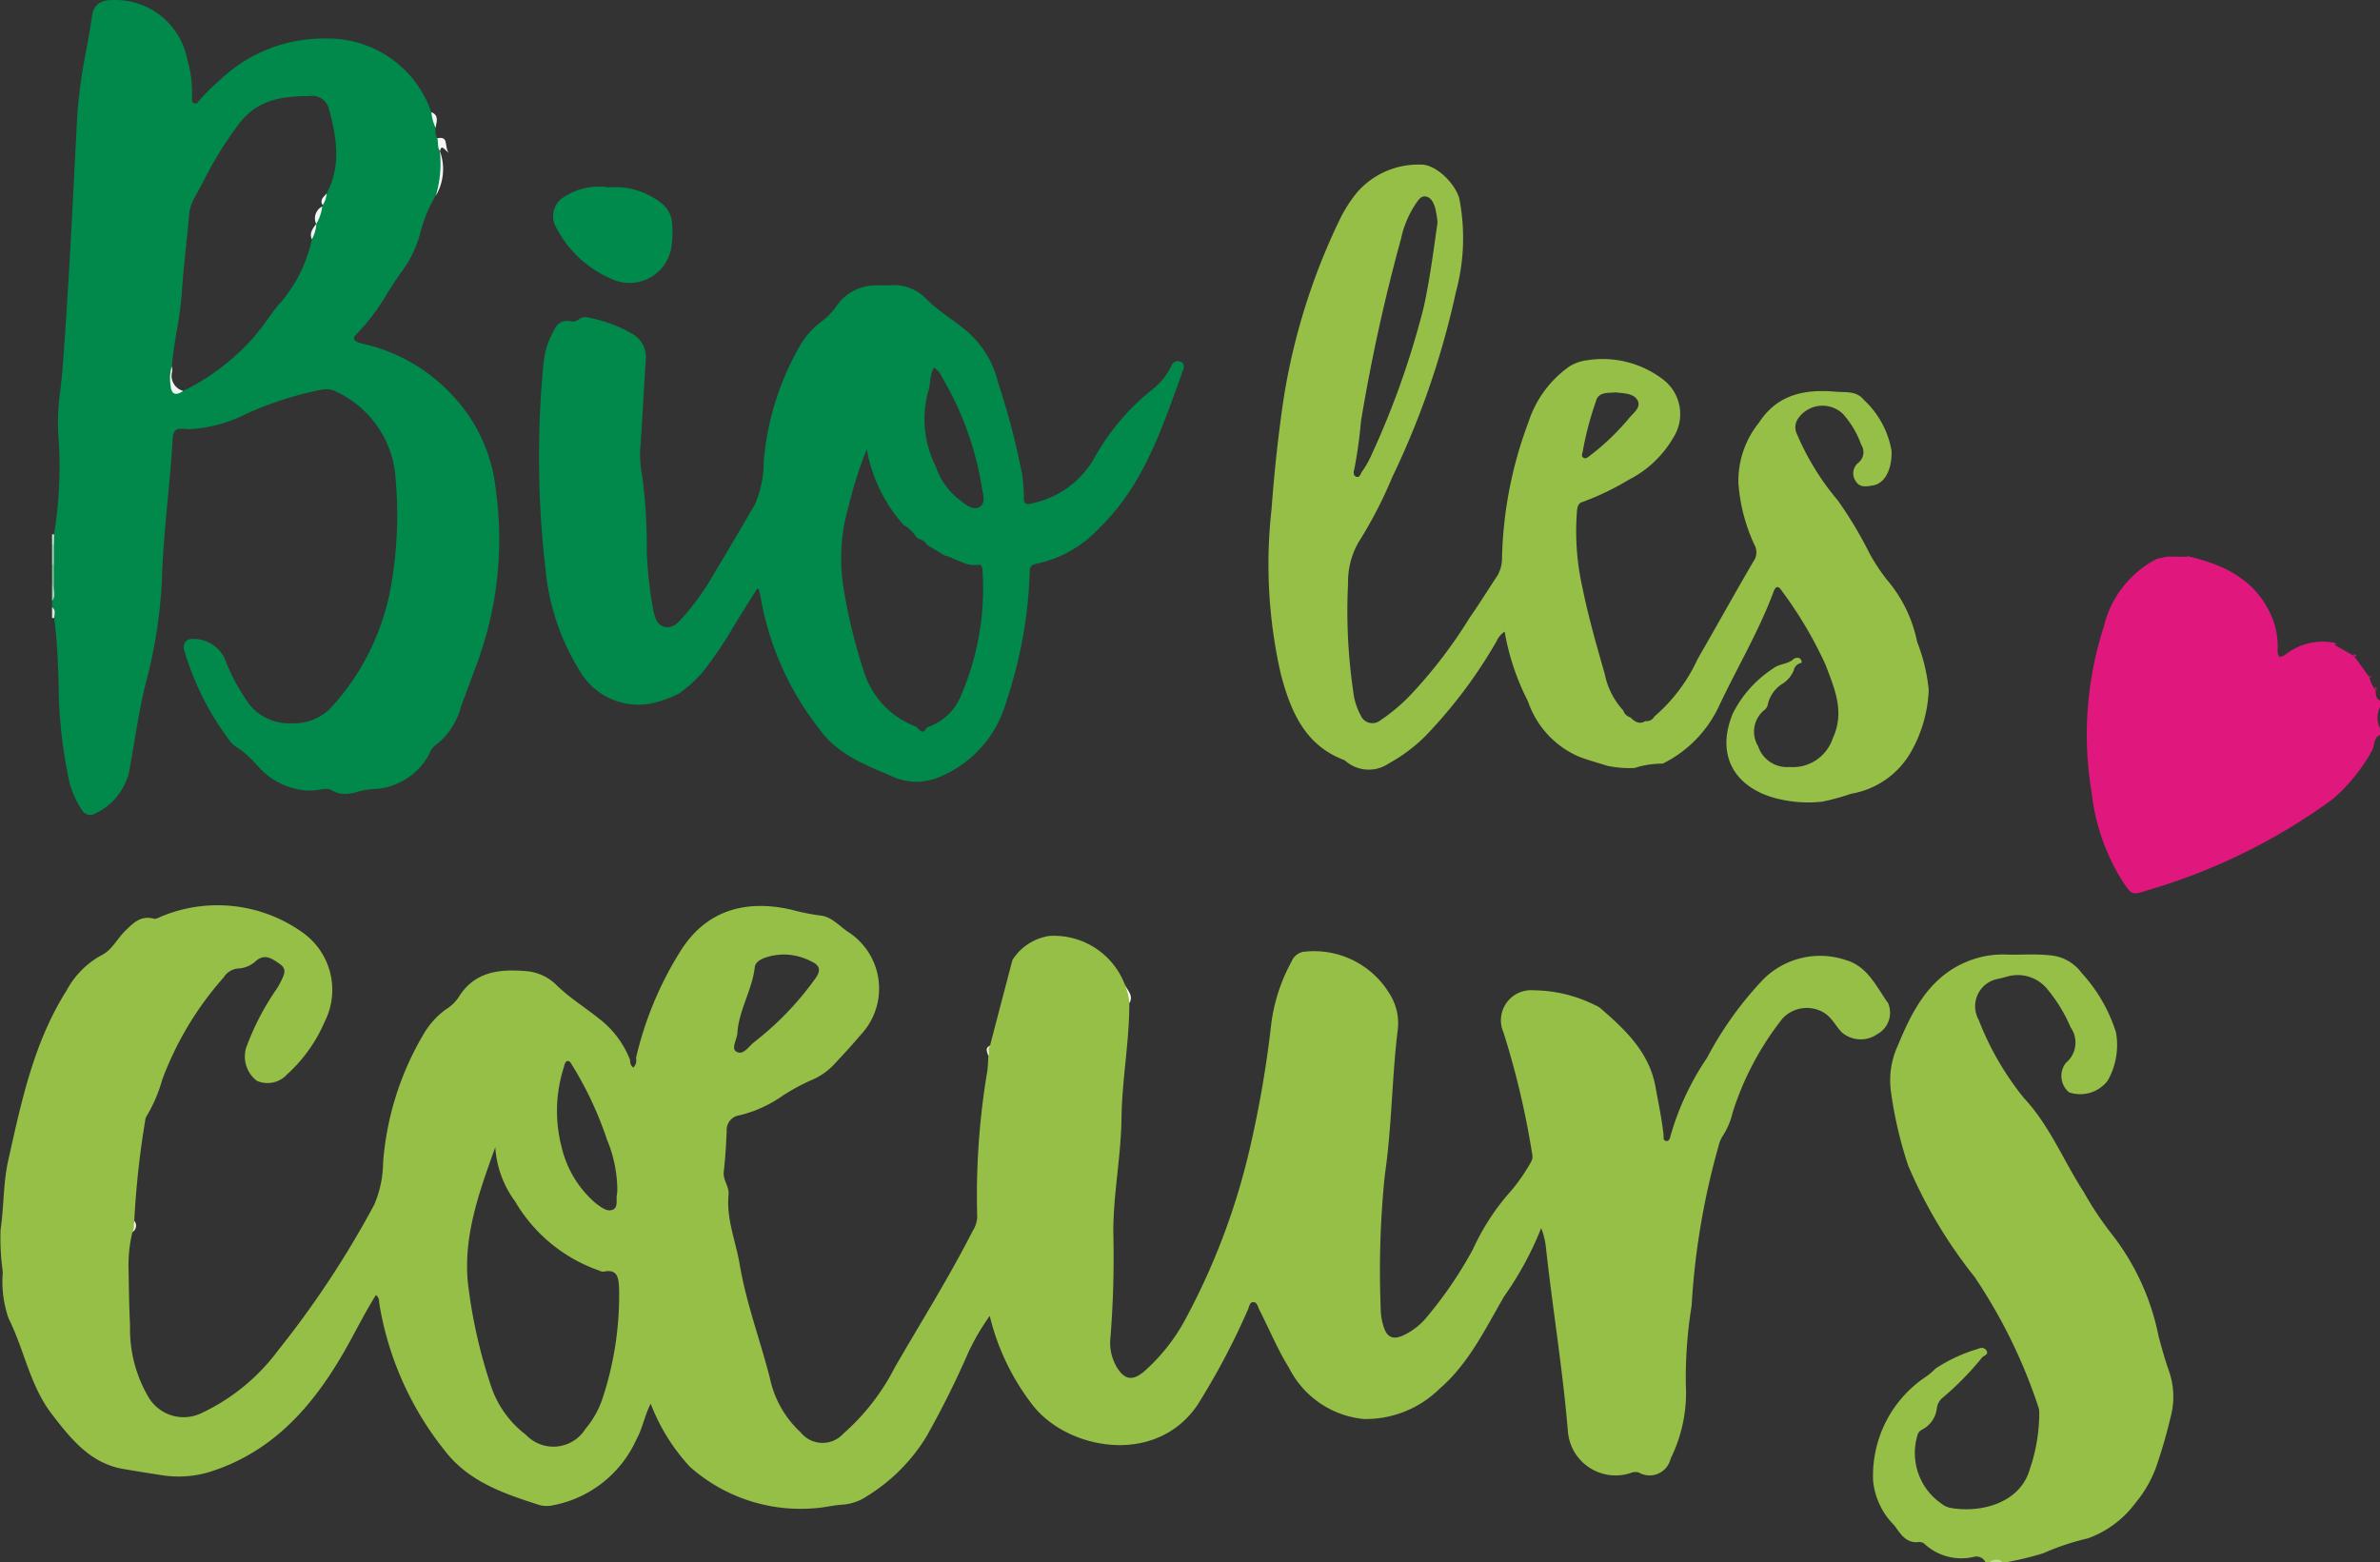 <?xml version="1.0" encoding="UTF-8"?> <svg xmlns="http://www.w3.org/2000/svg" xmlns:xlink="http://www.w3.org/1999/xlink" id="Groupe_352" data-name="Groupe 352" width="136.694" height="89.732" viewBox="0 0 136.694 89.732"><rect x="0" y="0" width="136.694" height="89.732" fill="#333333" stroke="none"/><defs><clipPath id="clip-path"><rect id="Rectangle_277" data-name="Rectangle 277" width="136.694" height="89.732" fill="none"></rect></clipPath></defs><g id="Groupe_352-2" data-name="Groupe 352" clip-path="url(#clip-path)"><path id="Soustraction_7" data-name="Soustraction 7" d="M2.178,46.816a.6.6,0,0,1-.469-.3,5.2,5.2,0,0,1-.83-2.187l-.033-.151a27.325,27.325,0,0,1-.47-4.951v-.024c-.03-.875-.061-1.781-.139-2.667-.02-.222-.046-.447-.071-.665l0-.017-.015-.128c-.009-.077-.017-.153-.025-.23a.406.406,0,0,1-.061-.307A.4.4,0,0,0,0,34.883v-.37a1.145,1.145,0,0,0,.063-.572,2,2,0,0,1,0-.342V31.339a1.585,1.585,0,0,0,0-.215v-.009a.831.831,0,0,1,.052-.42,24.3,24.3,0,0,0,.244-5.748,12.974,12.974,0,0,1,.125-2.58l0-.02c.043-.374.089-.759.117-1.14.288-3.76.487-7.587.679-11.29V9.86c.057-1.092.115-2.221.175-3.332A29.435,29.435,0,0,1,1.97,2.863l0-.012c.117-.646.239-1.315.333-1.977C2.392.286,2.77,0,3.463,0c.037,0,.075,0,.114,0A4.2,4.2,0,0,1,7.766,3.416a6.827,6.827,0,0,1,.274,2.125c0,.018,0,.037,0,.056-.011.128-.022.271.113.331a.189.189,0,0,0,.079.018c.093,0,.159-.085.216-.161.018-.022.031-.04.045-.056A11.041,11.041,0,0,1,9.554,4.678l.109-.1.1-.093a8.608,8.608,0,0,1,5.893-2.273h.128a6.281,6.281,0,0,1,6,4.234.815.815,0,0,1,.2.584v.012a1.505,1.505,0,0,0,.043.3c0,.043,0,.088,0,.131v.018a.666.666,0,0,0,.093.447c.207.109.173.27.14.425a.443.443,0,0,0,0,.3l0,.006a4.259,4.259,0,0,1-.23,2.568,8.237,8.237,0,0,0-.867,2.089,6.5,6.5,0,0,1-1.038,2.216c-.313.422-.6.874-.879,1.31l0,.006A11.977,11.977,0,0,1,17.46,19.22c-.092.087-.132.163-.122.23s.071.129.188.188a1.229,1.229,0,0,0,.289.1,10,10,0,0,1,5.247,3.041,9.3,9.3,0,0,1,2.424,5.352,20.579,20.579,0,0,1-1.125,10.1c-.255.692-.542,1.465-.878,2.365a4.043,4.043,0,0,1-1.417,2.177.959.959,0,0,0-.347.424,3.732,3.732,0,0,1-2.092,1.892,3.233,3.233,0,0,1-1.123.233,4.371,4.371,0,0,0-.909.145,2.618,2.618,0,0,1-.77.137,1.426,1.426,0,0,1-.776-.219.6.6,0,0,0-.309-.068,1.605,1.605,0,0,0-.292.03,3.809,3.809,0,0,1-.7.066,4.067,4.067,0,0,1-2.941-1.427l-.086-.088-.086-.089,0,0a5.153,5.153,0,0,0-1.011-.877,1.388,1.388,0,0,1-.409-.37A16.191,16.191,0,0,1,7.6,37.38a.575.575,0,0,1,.05-.509A.521.521,0,0,1,8.08,36.7c.038,0,.073,0,.1,0a1.971,1.971,0,0,1,1.795,1.278,11.031,11.031,0,0,0,1.425,2.57,2.956,2.956,0,0,0,2.367,1,2.978,2.978,0,0,0,2.2-.839,13.887,13.887,0,0,0,3.444-6.74,23.562,23.562,0,0,0,.325-6.415A5.922,5.922,0,0,0,16.3,22.487a1.154,1.154,0,0,0-.543-.126,1.824,1.824,0,0,0-.355.038,19.889,19.889,0,0,0-4.207,1.352,8.109,8.109,0,0,1-3.277.9c-.152,0-.3-.008-.454-.022a.761.761,0,0,0-.083,0c-.39,0-.439.306-.458.645-.067,1.152-.176,2.312-.282,3.434-.143,1.523-.29,3.1-.335,4.661a27.906,27.906,0,0,1-.924,5.869c-.278,1.123-.475,2.286-.664,3.411v.006l-.008.049c-.093.548-.188,1.114-.292,1.669A3.529,3.529,0,0,1,2.5,46.716.638.638,0,0,1,2.178,46.816Zm12.667-41.3c-1.489.01-2.917.131-4.021,1.481A20.994,20.994,0,0,0,8.7,10.4c-.165.307-.352.656-.539.992a2.413,2.413,0,0,0-.292.989c-.048.551-.106,1.109-.163,1.65l-.006.055c-.094.9-.192,1.832-.249,2.761a20.91,20.91,0,0,1-.29,2.159c-.113.667-.229,1.352-.28,2.035a1.136,1.136,0,0,0-.04.408,1.7,1.7,0,0,1-.006.259.689.689,0,0,0,.122.555.728.728,0,0,0,.566.191h.01a12.943,12.943,0,0,0,4.087-3.129c.269-.312.516-.651.753-.979l.008-.01c.2-.275.38-.523.575-.767a8.181,8.181,0,0,0,1.966-3.828,2.158,2.158,0,0,1,.257-.889l-.006.01a1.025,1.025,0,0,1,.2-.721l.011-.018a2.3,2.3,0,0,0,.136-.268.056.056,0,0,0,.033-.03.059.059,0,0,0-.008-.045.991.991,0,0,1,.136-.466c.028-.058.062-.128.088-.2.806-1.52.631-3.055.123-4.893a.993.993,0,0,0-1.03-.716Z" transform="translate(2.99 0.001)" fill="#00894b"></path><path id="Soustraction_7_-_Contour" data-name="Soustraction 7 - Contour" d="M2.178,47.316a1.083,1.083,0,0,1-.867-.494,5.656,5.656,0,0,1-.921-2.384l-.033-.149a27.67,27.67,0,0,1-.481-5.036l0-.061c-.03-.859-.06-1.748-.136-2.61-.019-.207-.043-.422-.067-.629l-.019-.167q-.007-.061-.014-.123a.959.959,0,0,1-.075-.5v-.02L-.5,35.066V34.4l.046-.1a.8.8,0,0,0,.017-.33v-.015a2.52,2.52,0,0,1,0-.385l0-2.282a1.184,1.184,0,0,0,0-.139v-.011a1.372,1.372,0,0,1,.067-.584,23.746,23.746,0,0,0,.23-5.568,13.233,13.233,0,0,1,.124-2.654l.01-.08c.042-.357.084-.725.111-1.084.29-3.788.488-7.6.678-11.278l0-.053C.84,8.8.9,7.628.962,6.5a29.764,29.764,0,0,1,.516-3.728L1.491,2.7c.113-.623.23-1.268.32-1.9A1.472,1.472,0,0,1,3.463-.5c.054,0,.1,0,.139,0A4.976,4.976,0,0,1,6.6.556,5.033,5.033,0,0,1,8.25,3.292,8.8,8.8,0,0,1,8.54,4.939c.219-.217.444-.421.665-.621l.226-.205a9.1,9.1,0,0,1,6.227-2.4h.134a6.788,6.788,0,0,1,3.9,1.2,7.457,7.457,0,0,1,2.516,3.261A1.346,1.346,0,0,1,22.487,7V7a1.2,1.2,0,0,0,.026.2l.015.053,0,.055c0,.058,0,.113,0,.157v.034c0,.031,0,.073,0,.106a.822.822,0,0,1,.223.856l-.006.032h0l.015.072a4.749,4.749,0,0,1-.26,2.865l-.013.03-.017.028a7.741,7.741,0,0,0-.814,1.962,6.992,6.992,0,0,1-1.119,2.386c-.3.4-.577.839-.847,1.261l-.022.034a14.018,14.018,0,0,1-1.57,2.147,10.562,10.562,0,0,1,5.319,3.142,9.782,9.782,0,0,1,2.563,5.632,21.073,21.073,0,0,1-1.151,10.347c-.244.663-.523,1.415-.879,2.368a4.494,4.494,0,0,1-1.611,2.42.462.462,0,0,0-.156.189,4.268,4.268,0,0,1-2.342,2.16,3.652,3.652,0,0,1-1.29.279,4.029,4.029,0,0,0-.81.125,3.093,3.093,0,0,1-.917.159,1.937,1.937,0,0,1-1.021-.283.358.358,0,0,0-.064,0,1.112,1.112,0,0,0-.2.021,4.313,4.313,0,0,1-.788.074,4.539,4.539,0,0,1-3.3-1.577l-.179-.184a4.765,4.765,0,0,0-.91-.8,1.875,1.875,0,0,1-.559-.51,16.647,16.647,0,0,1-2.692-5.343,1.039,1.039,0,0,1,.138-.941A1.012,1.012,0,0,1,8.08,36.2c.05,0,.1,0,.15.007A2.467,2.467,0,0,1,10.445,37.8a10.535,10.535,0,0,0,1.361,2.454,2.493,2.493,0,0,0,1.966.8,2.515,2.515,0,0,0,1.828-.674,13.4,13.4,0,0,0,3.325-6.5,23.077,23.077,0,0,0,.317-6.282,5.45,5.45,0,0,0-3.172-4.668.835.835,0,0,0-.572-.042,19.4,19.4,0,0,0-4.1,1.319,8.511,8.511,0,0,1-3.478.94c-.158,0-.32-.008-.481-.023-.005.037-.011.091-.015.169-.069,1.181-.183,2.388-.283,3.453C7,30.263,6.85,31.83,6.8,33.376a28.361,28.361,0,0,1-.939,5.976c-.274,1.105-.468,2.256-.656,3.369l-.026.155c-.088.519-.179,1.056-.278,1.583a4.042,4.042,0,0,1-2.157,2.69A1.122,1.122,0,0,1,2.178,47.316Zm-1.3-8.1v0a26.914,26.914,0,0,0,.459,4.855l.033.151a4.758,4.758,0,0,0,.739,1.991.577.577,0,0,0,.086.095.38.38,0,0,0,.054-.027,3.034,3.034,0,0,0,1.677-2.01c.1-.518.188-1.05.275-1.565l.025-.151c.191-1.133.388-2.3.672-3.448a27.431,27.431,0,0,0,.91-5.763c.046-1.578.194-3.162.337-4.693.1-1.057.213-2.254.28-3.416a1.561,1.561,0,0,1,.148-.656.871.871,0,0,1,.809-.46,1.26,1.26,0,0,1,.135.007,6.921,6.921,0,0,0,3.479-.835,20.382,20.382,0,0,1,4.312-1.385,2.316,2.316,0,0,1,.451-.047,1.643,1.643,0,0,1,.772.182,6.394,6.394,0,0,1,3.71,5.485,24.044,24.044,0,0,1-.333,6.548,14.375,14.375,0,0,1-3.563,6.977,3.481,3.481,0,0,1-2.571,1A3.458,3.458,0,0,1,11,40.854a11.524,11.524,0,0,1-1.489-2.685,1.47,1.47,0,0,0-1.377-.963.623.623,0,0,0-.068,0c0,.014.006.031.011.051a15.722,15.722,0,0,0,2.541,5.018.9.9,0,0,0,.261.232,5.542,5.542,0,0,1,1.1.944l.017.017.17.175a3.6,3.6,0,0,0,2.583,1.276,3.31,3.31,0,0,0,.6-.057,1.347,1.347,0,0,1,.954.1.93.93,0,0,0,.515.146,2.147,2.147,0,0,0,.623-.115,4.824,4.824,0,0,1,1.013-.165,2.837,2.837,0,0,0,.952-.187,3.261,3.261,0,0,0,1.842-1.624,1.451,1.451,0,0,1,.539-.659,3.616,3.616,0,0,0,1.222-1.933c.355-.951.634-1.7.877-2.363a20.084,20.084,0,0,0,1.1-9.861,8.812,8.812,0,0,0-2.286-5.073,9.516,9.516,0,0,0-4.986-2.9,1.725,1.725,0,0,1-.41-.141l-.008,0a.707.707,0,0,1-.186-1.227A11.577,11.577,0,0,0,18.832,16.6l.017-.027c.279-.437.567-.889.887-1.319a6,6,0,0,0,.956-2.046,8.743,8.743,0,0,1,.9-2.185,3.759,3.759,0,0,0,.2-2.187.9.9,0,0,1-.026-.534l-.045-.061a1.141,1.141,0,0,1-.19-.76V7.449c0-.013,0-.027,0-.039a2.2,2.2,0,0,1-.043-.329V7.072c-.01-.14-.019-.233-.051-.263l-.076-.073-.04-.1a6.517,6.517,0,0,0-2.2-2.911A5.808,5.808,0,0,0,15.78,2.713h-.121A8.116,8.116,0,0,0,10.1,4.855l-.228.207a10.533,10.533,0,0,0-1,.99l-.007.008-.014.018L8.84,6.09a.769.769,0,0,1-.613.357.686.686,0,0,1-.286-.063.742.742,0,0,1-.4-.828l0-.021c0-.007,0-.014,0-.02V5.509a6.4,6.4,0,0,0-.26-1.969A3.7,3.7,0,0,0,3.555.5L3.463.5C2.911.5,2.836.7,2.8.946c-.093.65-.211,1.3-.326,1.936l-.014.077a28.956,28.956,0,0,0-.5,3.6c-.061,1.126-.122,2.3-.175,3.33l0,.061c-.191,3.687-.389,7.5-.68,11.3-.028.378-.072.757-.115,1.124l-.009.079A12.479,12.479,0,0,0,.857,24.9,24.792,24.792,0,0,1,.61,30.769L.6,30.845l-.034.069a.749.749,0,0,0,0,.171v.025a2.112,2.112,0,0,1,0,.249v2.269l0,.029a1.594,1.594,0,0,0,0,.246v.011a1.741,1.741,0,0,1-.062.693v.142a.989.989,0,0,1,.062.472v.02L.6,35.3l.016.149c.008.076.016.151.025.227l.019.167c.024.213.05.434.069.654.078.89.109,1.792.139,2.664ZM7.651,22.958H7.522a1.2,1.2,0,0,1-.94-.359,1.157,1.157,0,0,1-.245-.946,1.32,1.32,0,0,0,0-.186,1.721,1.721,0,0,1,.045-.515c.055-.684.169-1.36.28-2.014l0-.022a20.43,20.43,0,0,0,.282-2.1c.057-.932.155-1.862.249-2.762l.011-.107c.055-.528.111-1.074.158-1.609a2.9,2.9,0,0,1,.352-1.187c.192-.345.383-.7.536-.987l0-.007a21.34,21.34,0,0,1,2.176-3.483c1.24-1.518,2.856-1.655,4.4-1.666h.016a1.488,1.488,0,0,1,1.511,1.082c.538,1.944.718,3.578-.149,5.235-.03.075-.063.144-.091.2l0,.005a1.111,1.111,0,0,0-.082.2.54.54,0,0,1-.017.242l-.011.032a.546.546,0,0,1-.083.145c-.035.072-.072.139-.106.2L15.8,12.4c-.11.192-.156.286-.139.376l-.446.085.407.224a1.68,1.68,0,0,0-.2.686v.026l0,.026a8.612,8.612,0,0,1-2.07,4.066c-.185.231-.356.465-.561.748l-.011.015c-.229.316-.488.673-.776,1.007A13.432,13.432,0,0,1,7.757,22.9Zm-.319-1.025a.36.36,0,0,0,.09.02A12.394,12.394,0,0,0,11.24,19c.262-.3.509-.646.728-.947l.011-.015c.211-.291.388-.534.586-.78a7.784,7.784,0,0,0,1.858-3.567,2.539,2.539,0,0,1,.237-.914,1.6,1.6,0,0,1,.275-.882l.02-.035c.034-.06.066-.117.088-.167a1.559,1.559,0,0,1,.184-.6l0-.005c.024-.049.051-.105.068-.151l.011-.029.015-.028c.728-1.374.559-2.8.082-4.525a.51.51,0,0,0-.548-.35h-.011c-1.417.009-2.668.114-3.635,1.3a20.579,20.579,0,0,0-2.069,3.324l0,.006c-.147.273-.348.649-.543,1a1.9,1.9,0,0,0-.231.789c-.048.544-.1,1.094-.16,1.625l-.011.108c-.093.889-.189,1.808-.245,2.72a21.186,21.186,0,0,1-.294,2.2l0,.022c-.11.65-.224,1.322-.273,1.978l0,.065-.021.061a.833.833,0,0,0-.012.231,2.137,2.137,0,0,1-.01.334A.465.465,0,0,0,7.333,21.932Z" transform="translate(2.99 0.001)" fill="rgba(0,0,0,0)"></path><path id="Tracé_2881" data-name="Tracé 2881" d="M216.049,141.717a.567.567,0,0,0-.663-.3,3.128,3.128,0,0,1-2.8-.714.464.464,0,0,0-.33-.142c-.769.107-1.08-.471-1.439-.954a4.175,4.175,0,0,1-1.216-2.559,6.83,6.83,0,0,1,3.077-6.011,3.684,3.684,0,0,0,.509-.44,9.078,9.078,0,0,1,2.474-1.139.333.333,0,0,1,.475.149c.071.208-.176.243-.277.357a16.916,16.916,0,0,1-2.3,2.341.928.928,0,0,0-.3.593,1.569,1.569,0,0,1-.847,1.209.526.526,0,0,0-.281.381,3.527,3.527,0,0,0,1.368,3.851,1.292,1.292,0,0,0,.488.252c1.647.322,4.03-.173,4.615-2.218a10.015,10.015,0,0,0,.541-3.227.99.99,0,0,0-.039-.3,30.423,30.423,0,0,0-3.684-7.522,27.414,27.414,0,0,1-3.8-6.371,23.119,23.119,0,0,1-1-4.3,4.752,4.752,0,0,1,.393-2.592c.9-2.189,1.987-4.257,4.5-5.024a5.346,5.346,0,0,1,1.753-.219c.814.025,1.628-.049,2.447.04a2.489,2.489,0,0,1,1.859,1.012,9.069,9.069,0,0,1,1.979,3.422,4.143,4.143,0,0,1-.486,2.782,1.993,1.993,0,0,1-2.211.658,1.229,1.229,0,0,1-.185-1.691,1.511,1.511,0,0,0,.274-2.044,8.837,8.837,0,0,0-1.3-2.148,2.19,2.19,0,0,0-2.37-.759c-.159.043-.317.084-.477.12a1.6,1.6,0,0,0-1.134,2.355,16.7,16.7,0,0,0,2.605,4.5c1.492,1.6,2.264,3.6,3.421,5.373a18.747,18.747,0,0,0,1.591,2.4,13.933,13.933,0,0,1,2.718,5.912c.185.671.361,1.342.6,2a4.5,4.5,0,0,1,.113,2.548c-.209.867-.443,1.741-.734,2.6a6.979,6.979,0,0,1-1.336,2.456,5.838,5.838,0,0,1-2.709,2,14.035,14.035,0,0,0-2.551.853,18.774,18.774,0,0,1-2.1.513h-.246a.943.943,0,0,0-.739,0Z" transform="translate(-102.019 -51.985)" fill="#95bf47"></path><path id="Tracé_2882" data-name="Tracé 2882" d="M5.927,63.124q0,.62,0,1.24c-.036.052-.07.051-.1,0V63.128c.032-.053.066-.054.1,0" transform="translate(-2.835 -30.707)" fill="#8ac19f"></path><path id="Tracé_2883" data-name="Tracé 2883" d="M5.927,62.072H5.876l-.051,0V60.969c.033-.055.068-.054.105,0l0,1.108" transform="translate(-2.835 -29.655)" fill="#a5d5b6"></path><path id="Tracé_2884" data-name="Tracé 2884" d="M5.825,65.566a.99.99,0,0,0,.1,0c-.018.288.144.6-.1.858Z" transform="translate(-2.835 -31.913)" fill="#9fd2b2"></path><path id="Tracé_2885" data-name="Tracé 2885" d="M222.645,174.691a.551.551,0,0,1,.739,0Z" transform="translate(-108.369 -84.958)" fill="#c0da90"></path><path id="Tracé_2886" data-name="Tracé 2886" d="M5.93,60.417c-.035,0-.07,0-.105,0v-.615a.875.875,0,0,1,.116,0l-.011.614" transform="translate(-2.835 -29.108)" fill="#cae5cf"></path><path id="Tracé_2887" data-name="Tracé 2887" d="M5.825,67.965c.251.163.122.4.125.615H5.825Z" transform="translate(-2.835 -33.081)" fill="#dfeadc"></path><path id="Tracé_2888" data-name="Tracé 2888" d="M65.072,20.964a4.273,4.273,0,0,1,2.959.855,1.589,1.589,0,0,1,.684,1.237,5.744,5.744,0,0,1-.021,1.162,2.436,2.436,0,0,1-3.4,2.03,6.461,6.461,0,0,1-3.258-3.013,1.285,1.285,0,0,1,.475-1.726,3.675,3.675,0,0,1,2.559-.546" transform="translate(-30.111 -10.199)" fill="#008a4b"></path><path id="Tracé_2889" data-name="Tracé 2889" d="M48.772,19.46A6.537,6.537,0,0,0,49,16.883a3.028,3.028,0,0,1-.226,2.577" transform="translate(-23.739 -8.218)" fill="#f5f9f6"></path><path id="Tracé_2890" data-name="Tracé 2890" d="M49.081,16.189c-.161-.223-.075-.5-.15-.738.689-.13.381.447.652.839-.269-.212-.408-.5-.5-.1" transform="translate(-23.816 -7.511)" fill="#f5f9f6"></path><path id="Tracé_2891" data-name="Tracé 2891" d="M48.517,13.458a2.532,2.532,0,0,1-.246-.9c.464.193.285.564.246.9" transform="translate(-23.495 -6.115)" fill="#f5f9f6"></path><path id="Tracé_2892" data-name="Tracé 2892" d="M126.158,111.306a2.835,2.835,0,0,1-.237-1.012c.163.318.473.6.237,1.012" transform="translate(-61.29 -53.684)" fill="#f6f8ec"></path><path id="Tracé_2893" data-name="Tracé 2893" d="M14.822,137.278a.962.962,0,0,1,.106-.638.429.429,0,0,1-.106.638" transform="translate(-7.211 -66.507)" fill="#f4f6e9"></path><path id="Tracé_2894" data-name="Tracé 2894" d="M110.611,117.014a.947.947,0,0,1-.105.633c-.022-.22-.252-.475.105-.633" transform="translate(-53.742 -56.955)" fill="#f1f4e4"></path><path id="Tracé_2896" data-name="Tracé 2896" d="M19.135,41a1.181,1.181,0,0,1,.018.3.9.9,0,0,0,.633,1.112c-.429.3-.687.2-.724-.331A2.352,2.352,0,0,1,19.135,41" transform="translate(-9.265 -19.957)" fill="#eef7f0"></path><path id="Tracé_2897" data-name="Tracé 2897" d="M35.333,24.113a.766.766,0,0,1,.346-1.008,2.569,2.569,0,0,1-.346,1.008" transform="translate(-17.171 -11.246)" fill="#f3f8f5"></path><path id="Tracé_2898" data-name="Tracé 2898" d="M34.846,25.936c-.16-.368.059-.626.256-.89a2.018,2.018,0,0,1-.256.89" transform="translate(-16.934 -12.191)" fill="#f3f8f5"></path><path id="Tracé_2899" data-name="Tracé 2899" d="M36.042,22.329c-.186-.31.064-.471.225-.663a1.25,1.25,0,0,1-.225.663" transform="translate(-17.511 -10.546)" fill="#f3f8f5"></path><path id="Tracé_2900" data-name="Tracé 2900" d="M250.095,69.937a.249.249,0,0,0,.087-.064c-.006-.013-.008-.027-.015-.041-.019-.037-.036-.077-.056-.115,0,.07-.006.143-.01.214a2.052,2.052,0,0,1-.356-.756l-.882-1.207v0l-1.107-.632a.224.224,0,0,0,.049-.034.277.277,0,0,1,.066-.038c-.063-.021-.124-.043-.189-.059a3.465,3.465,0,0,0-2.72.663c-.373.269-.482.166-.476-.258a4.494,4.494,0,0,0-.3-1.8c-.906-2.2-2.761-3.09-4.907-3.575v.043l-1.113-.016h0l-.611.13a5.924,5.924,0,0,0-3.054,3.894,20.188,20.188,0,0,0-.691,9.588,12,12,0,0,0,1.777,5.056c.532.79.538.791,1.43.5a34.256,34.256,0,0,0,10.637-5.239,10.157,10.157,0,0,0,2.259-2.8c.142-.3.08-.707.451-.889v-.369a1.384,1.384,0,0,1,0-1.231v-.37c-.267-.117-.22-.376-.268-.591" transform="translate(-113.669 -30.292)" fill="#e0187e"></path><path id="Tracé_2901" data-name="Tracé 2901" d="M263.5,73.246c-.023-.022-.049-.04-.074-.06a.186.186,0,0,0-.033.108,1.51,1.51,0,0,1,.176.039c-.023-.029-.047-.057-.069-.087" transform="translate(-128.204 -35.622)" fill="#e0187e"></path><path id="Tracé_2902" data-name="Tracé 2902" d="M265.228,75.708c-.013-.027-.028-.053-.041-.08-.022.022-.042.044-.068.067a.655.655,0,0,1,.126.049c-.006-.012-.012-.024-.017-.035" transform="translate(-129.042 -36.811)" fill="#e0187e"></path><path id="Tracé_2903" data-name="Tracé 2903" d="M108.414,106.917c-.65-.931-1.174-2.086-2.389-2.435a4.617,4.617,0,0,0-4.772,1.125,20.244,20.244,0,0,0-3.21,4.487,15.556,15.556,0,0,0-2.1,4.492c-.028.131-.079.316-.26.284s-.125-.228-.139-.36c-.1-.919-.294-1.819-.457-2.727-.355-1.993-1.712-3.277-3.141-4.516a1.408,1.408,0,0,0-.37-.218,8.048,8.048,0,0,0-3.493-.833,1.73,1.73,0,0,0-1.731,2.423A47.78,47.78,0,0,1,88,115.625a.6.6,0,0,1-.079.47,10.473,10.473,0,0,1-1.11,1.614,13.3,13.3,0,0,0-2.209,3.372,23.055,23.055,0,0,1-2.568,3.8,3.879,3.879,0,0,1-1.478,1.176c-.568.241-.894.08-1.082-.5a3.627,3.627,0,0,1-.177-1.15,53.878,53.878,0,0,1,.241-7.592c.409-2.781.4-5.6.748-8.387a3.157,3.157,0,0,0-.5-2.049,5.057,5.057,0,0,0-4.807-2.386.894.894,0,0,0-.8.574,10.02,10.02,0,0,0-1.168,3.6,62.575,62.575,0,0,1-1.232,7.145,39.256,39.256,0,0,1-3.613,9.642,10.867,10.867,0,0,1-2.483,3.182c-.659.538-1.113.444-1.551-.289a2.765,2.765,0,0,1-.351-1.72,57.731,57.731,0,0,0,.162-5.953c-.014-2.205.441-4.385.469-6.6s.454-4.4.45-6.62a3.29,3.29,0,0,0-.237-1.012,4.357,4.357,0,0,0-4.366-2.848,3.039,3.039,0,0,0-2.11,1.381q-.647,2.457-1.286,4.916c-.177.187.016.436-.105.633a7.892,7.892,0,0,1-.048.8,42.947,42.947,0,0,0-.584,8.391,1.588,1.588,0,0,1-.251.806c-1.366,2.685-2.969,5.236-4.475,7.843a12.827,12.827,0,0,1-2.957,3.813,1.609,1.609,0,0,1-2.458-.069,5.872,5.872,0,0,1-1.763-3.1c-.553-2.183-1.359-4.3-1.734-6.529-.226-1.344-.784-2.63-.642-4.039.045-.445-.334-.822-.277-1.306.09-.772.134-1.551.169-2.328a.848.848,0,0,1,.736-.91,7.215,7.215,0,0,0,2.449-1.106,11.646,11.646,0,0,1,1.729-.936,3.715,3.715,0,0,0,1.291-.923c.518-.553,1.033-1.111,1.521-1.691a3.865,3.865,0,0,0-.775-5.891c-.5-.35-.951-.867-1.564-.927a12.938,12.938,0,0,1-1.676-.337c-2.522-.581-4.872-.045-6.393,2.421a20.036,20.036,0,0,0-2.528,6.1.563.563,0,0,1-.154.548.45.45,0,0,1-.18-.418h0a5.448,5.448,0,0,0-1.779-2.385c-.8-.644-1.681-1.188-2.412-1.895a2.779,2.779,0,0,0-1.817-.844c-1.551-.126-2.958.037-3.868,1.535a2.425,2.425,0,0,1-.712.668,4.63,4.63,0,0,0-1.267,1.4,17,17,0,0,0-2.335,7.377,6.307,6.307,0,0,1-.515,2.449,55.1,55.1,0,0,1-5.509,8.349,11.659,11.659,0,0,1-4.426,3.622,2.348,2.348,0,0,1-3.047-.963,7.7,7.7,0,0,1-1.037-4.057c-.052-1.085-.07-2.172-.085-3.258a8.042,8.042,0,0,1,.221-2.135c.134-.2.056-.428.106-.638a51.018,51.018,0,0,1,.633-5.8.5.5,0,0,1,.082-.228,8.471,8.471,0,0,0,.891-2.085,18.606,18.606,0,0,1,3.524-5.867,1.1,1.1,0,0,1,.8-.517,1.585,1.585,0,0,0,1.054-.433c.524-.447.937-.127,1.375.174s.234.634.079.968a4.747,4.747,0,0,1-.238.43,14.864,14.864,0,0,0-1.779,3.426,1.754,1.754,0,0,0,.63,1.893,1.526,1.526,0,0,0,1.733-.383A8.715,8.715,0,0,0,18.657,108a4.038,4.038,0,0,0-1.333-5.143,8.407,8.407,0,0,0-7.977-.915c-.172.06-.367.2-.515.16-.748-.2-1.176.246-1.642.7s-.763,1.112-1.363,1.4a4.968,4.968,0,0,0-2,2.021c-1.894,2.989-2.6,6.393-3.355,9.769-.291,1.295-.242,2.642-.438,3.961A13.8,13.8,0,0,0,.161,122.4a6.432,6.432,0,0,0,.334,2.668c.906,1.806,1.22,3.862,2.5,5.518,1.1,1.425,2.2,2.8,4.081,3.125.723.125,1.452.24,2.179.353a6.143,6.143,0,0,0,2.858-.205c3.585-1.15,5.87-3.778,7.661-6.9.614-1.07,1.154-2.183,1.815-3.236.207.147.171.325.195.482a18.207,18.207,0,0,0,3.752,8.441c1.372,1.8,3.405,2.48,5.443,3.137a1.684,1.684,0,0,0,.794.013,6.614,6.614,0,0,0,4.779-3.779c.349-.631.466-1.359.819-2.057a11.233,11.233,0,0,0,2.256,3.629,9.57,9.57,0,0,0,7.2,2.375c.51-.032,1.013-.167,1.522-.2a2.869,2.869,0,0,0,1.439-.486,10.305,10.305,0,0,0,3.434-3.451,52.827,52.827,0,0,0,2.41-4.843,13.324,13.324,0,0,1,1.213-2.066,13.522,13.522,0,0,0,2.5,5.17c2,2.519,7.039,3.475,9.433-.055a41.338,41.338,0,0,0,2.894-5.47c.078-.162.087-.423.292-.434.244-.014.28.27.366.439.569,1.113,1.044,2.275,1.706,3.34a5.39,5.39,0,0,0,4.286,2.934,6.04,6.04,0,0,0,4.348-1.729c1.684-1.446,2.628-3.438,3.717-5.31a19.075,19.075,0,0,0,2.13-3.925,4.212,4.212,0,0,1,.268,1.072c.384,3.523.966,7.021,1.263,10.556a2.748,2.748,0,0,0,3.6,2.44.7.7,0,0,1,.477-.03,1.237,1.237,0,0,0,1.827-.8,8.516,8.516,0,0,0,.872-4.258,26.2,26.2,0,0,1,.333-4.525,42.708,42.708,0,0,1,1.536-9.129,1.821,1.821,0,0,1,.25-.62,4.21,4.21,0,0,0,.57-1.346,16.9,16.9,0,0,1,2.865-5.4,1.9,1.9,0,0,1,2.271-.394c.538.265.757.8,1.134,1.188a1.668,1.668,0,0,0,2.042.1,1.4,1.4,0,0,0,.6-1.819m-66.075,1.765c.086-1.326.847-2.474,1-3.784.03-.261.253-.407.488-.513a3.392,3.392,0,0,1,1.259-.22,3.5,3.5,0,0,1,1.532.412c.463.218.519.5.227.926a17.486,17.486,0,0,1-3.561,3.709c-.3.241-.612.775-1.011.525-.3-.189.043-.69.068-1.055m-9.96,1.925c.025-.114.076-.279.159-.312.168-.067.241.119.313.231a20.374,20.374,0,0,1,2,4.277,7.617,7.617,0,0,1,.591,2.807,1.957,1.957,0,0,1-.019.306c-.067.308.084.758-.226.9-.35.156-.7-.15-.995-.363a6.051,6.051,0,0,1-1.949-3.192,8.2,8.2,0,0,1,.128-4.65m2.269,18.871a5.342,5.342,0,0,1-1.042,1.937,2.168,2.168,0,0,1-3.416.332,5.793,5.793,0,0,1-1.988-2.753,29.462,29.462,0,0,1-1.351-6.042c-.243-2.713.678-5.2,1.58-7.724a5.883,5.883,0,0,0,1.142,3.121,9.031,9.031,0,0,0,4.832,3.968.461.461,0,0,0,.236.062c.806-.172.869.338.9.931a18.872,18.872,0,0,1-.891,6.168" transform="translate(0 -49.33)" fill="#95bf47"></path><path id="Tracé_2904" data-name="Tracé 2904" d="M179.221,45.857a7.93,7.93,0,0,0-1.755-3.61,11.44,11.44,0,0,1-.979-1.484,23.09,23.09,0,0,0-1.822-3.049,14.951,14.951,0,0,1-2.345-3.8.885.885,0,0,1,.035-.878,1.7,1.7,0,0,1,2.581-.316A5.254,5.254,0,0,1,176,34.5a.781.781,0,0,1-.169,1.047.778.778,0,0,0-.135,1.063c.222.371.613.3.991.233.831-.155,1.1-1.22,1.055-2.009a5.206,5.206,0,0,0-1.593-2.911c-.427-.525-1.054-.413-1.6-.462-1.758-.157-3.355.137-4.414,1.772a5.327,5.327,0,0,0-1.186,3.476,10.115,10.115,0,0,0,.923,3.551.883.883,0,0,1-.066.959c-1.083,1.858-2.127,3.739-3.2,5.6a9.661,9.661,0,0,1-2.491,3.307.482.482,0,0,1-.5.253h0c-.364.221-.627.027-.877-.215a.587.587,0,0,1-.4-.392h0a4.345,4.345,0,0,1-1.066-2.1c-.473-1.653-.949-3.306-1.288-4.994a14.649,14.649,0,0,1-.3-4.424c.024-.23.105-.41.328-.465a15.35,15.35,0,0,0,2.648-1.274,6.187,6.187,0,0,0,2.549-2.414,2.5,2.5,0,0,0-.565-3.326,5.711,5.711,0,0,0-4.435-1.113,2.449,2.449,0,0,0-.975.352,6.277,6.277,0,0,0-2.352,3.22,23.544,23.544,0,0,0-1.511,7.868,1.934,1.934,0,0,1-.3.98c-.522.784-1.015,1.589-1.556,2.359a27.493,27.493,0,0,1-3.39,4.432,10.315,10.315,0,0,1-1.736,1.463.729.729,0,0,1-1.137-.293,3.667,3.667,0,0,1-.421-1.34,31.836,31.836,0,0,1-.3-6.251,4.536,4.536,0,0,1,.608-2.356,24.379,24.379,0,0,0,1.92-3.707,48.048,48.048,0,0,0,3.668-10.665,11.835,11.835,0,0,0,.192-5.359c-.241-.881-1.37-2-2.251-1.95a4.67,4.67,0,0,0-3.6,1.571,8.054,8.054,0,0,0-1.023,1.6,36.764,36.764,0,0,0-3.217,10.289c-.312,2.1-.537,4.228-.694,6.35a28.342,28.342,0,0,0,.539,9.476c.547,2.048,1.339,4.039,3.59,4.9a.6.6,0,0,1,.156.1,2.033,2.033,0,0,0,2.455.109,9.35,9.35,0,0,0,2.023-1.493,27.812,27.812,0,0,0,4.164-5.523,1.217,1.217,0,0,1,.463-.549,13.924,13.924,0,0,0,1.342,4.006,5.3,5.3,0,0,0,2.907,3.165c.53.21,1.087.355,1.632.529a6,6,0,0,0,1.579.129h0l.005,0a5.157,5.157,0,0,1,1.614-.248h0a6.981,6.981,0,0,0,3.213-3.265c1.03-2.2,2.292-4.3,3.144-6.588.151-.405.3-.356.51-.035a23.292,23.292,0,0,1,2.488,4.217c.513,1.365,1.12,2.694.407,4.225a2.41,2.41,0,0,1-2.483,1.638,1.744,1.744,0,0,1-1.8-1.194,1.6,1.6,0,0,1,.385-2.1.512.512,0,0,0,.174-.315,1.892,1.892,0,0,1,.886-1.2,1.67,1.67,0,0,0,.606-.756.521.521,0,0,1,.447-.414c.006-.41-.385-.293-.462-.222-.334.31-.822.266-1.145.524a6.655,6.655,0,0,0-2.341,2.595c-1.031,2.486.189,4.259,2.411,4.865a7.38,7.38,0,0,0,2.732.208,13.469,13.469,0,0,0,1.653-.455,4.891,4.891,0,0,0,3.437-2.407,7.811,7.811,0,0,0,1.015-3.557,10.254,10.254,0,0,0-.655-2.732m-19.21-11a18.09,18.09,0,0,1,.746-2.828c.141-.592.726-.479,1.144-.529.483.059,1.027.047,1.252.456s-.255.736-.487,1.024a13.807,13.807,0,0,1-2.25,2.155c-.11.087-.235.206-.38.112s-.035-.257-.025-.391M146.89,35.906a26.176,26.176,0,0,0,.38-2.735,103.225,103.225,0,0,1,2.3-10.489,5.835,5.835,0,0,1,.819-1.975c.153-.2.287-.505.6-.46s.446.356.534.621a5.615,5.615,0,0,1,.146.867c-.232,1.618-.437,3.25-.793,4.869a48.707,48.707,0,0,1-3.054,8.605,5.165,5.165,0,0,1-.495.846c-.082.12-.12.366-.331.288-.186-.068-.151-.293-.11-.438" transform="translate(-69.105 -8.96)" fill="#95bf47"></path><path id="Tracé_2905" data-name="Tracé 2905" d="M97.16,36.314a.379.379,0,0,0-.51.216A3.978,3.978,0,0,1,95.4,38.024,13.353,13.353,0,0,0,92.126,42a5.41,5.41,0,0,1-3.482,2.45c-.35.082-.489.049-.481-.346a9.429,9.429,0,0,0-.079-1.226,42.434,42.434,0,0,0-1.393-5.346,5.609,5.609,0,0,0-1.92-3.075c-.712-.585-1.523-1.063-2.17-1.709a2.6,2.6,0,0,0-2.137-.828c-.306.02-.616-.011-.922.012a2.715,2.715,0,0,0-2.131,1.175,3.87,3.87,0,0,1-.9.922A4.642,4.642,0,0,0,75.3,35.407a15.951,15.951,0,0,0-2.074,6.635,6.129,6.129,0,0,1-.5,2.449c-.775,1.351-1.573,2.689-2.371,4.026a14.3,14.3,0,0,1-1.789,2.494c-.279.3-.565.647-1.038.531s-.552-.571-.646-.965a23.242,23.242,0,0,1-.374-3.358,30.317,30.317,0,0,0-.256-4.291,6.471,6.471,0,0,1-.093-1.95c.108-1.6.187-3.194.294-4.79a1.536,1.536,0,0,0-.735-1.455,8.123,8.123,0,0,0-2.578-.959.588.588,0,0,0-.528.1.568.568,0,0,1-.513.113.783.783,0,0,0-.9.486,4.731,4.731,0,0,0-.626,1.979A55.915,55.915,0,0,0,60.7,48.3a13.409,13.409,0,0,0,1.96,5.773,3.894,3.894,0,0,0,4.1,1.872,6.774,6.774,0,0,0,1.666-.607l.618-.505.122-.11.494-.506a22.217,22.217,0,0,0,1.881-2.775c.431-.706.876-1.4,1.314-2.1.071.047.1.054.1.067.058.281.122.56.168.843a16.984,16.984,0,0,0,3.317,7.187c1.03,1.425,2.585,2.019,4.117,2.675a3.341,3.341,0,0,0,2.629.106,6.573,6.573,0,0,0,3.959-4.349A25.864,25.864,0,0,0,88.5,48.454c.006-.257.01-.471.357-.527a6.884,6.884,0,0,0,3.68-2.1c2.558-2.491,3.6-5.811,4.779-9.049.07-.191.057-.386-.158-.467m-12.6,19.17a3.142,3.142,0,0,1-1.959,1.836c-.23.473-.415.153-.607-.035a4.93,4.93,0,0,1-3-3.133,31.473,31.473,0,0,1-1.182-4.83,10.763,10.763,0,0,1,.284-4.691,24.219,24.219,0,0,1,1.049-3.287A8.851,8.851,0,0,0,81.271,45.7a2.066,2.066,0,0,1,.7.657l.14.126a.784.784,0,0,1,.5.355l1.015.609c.647.15,1.191.65,1.928.528.217-.035.241.249.243.429a15.521,15.521,0,0,1-1.239,7.08m1.053-10.821c-.407.221-.838-.192-1.193-.454a4.112,4.112,0,0,1-1.32-1.891,6.056,6.056,0,0,1-.425-4.3c.15-.439.064-.941.332-1.365a1.161,1.161,0,0,1,.437.511,17.963,17.963,0,0,1,2.3,6.3c.057.4.285.971-.128,1.195" transform="translate(-29.361 -15.535)" fill="#00894b"></path></g></svg> 